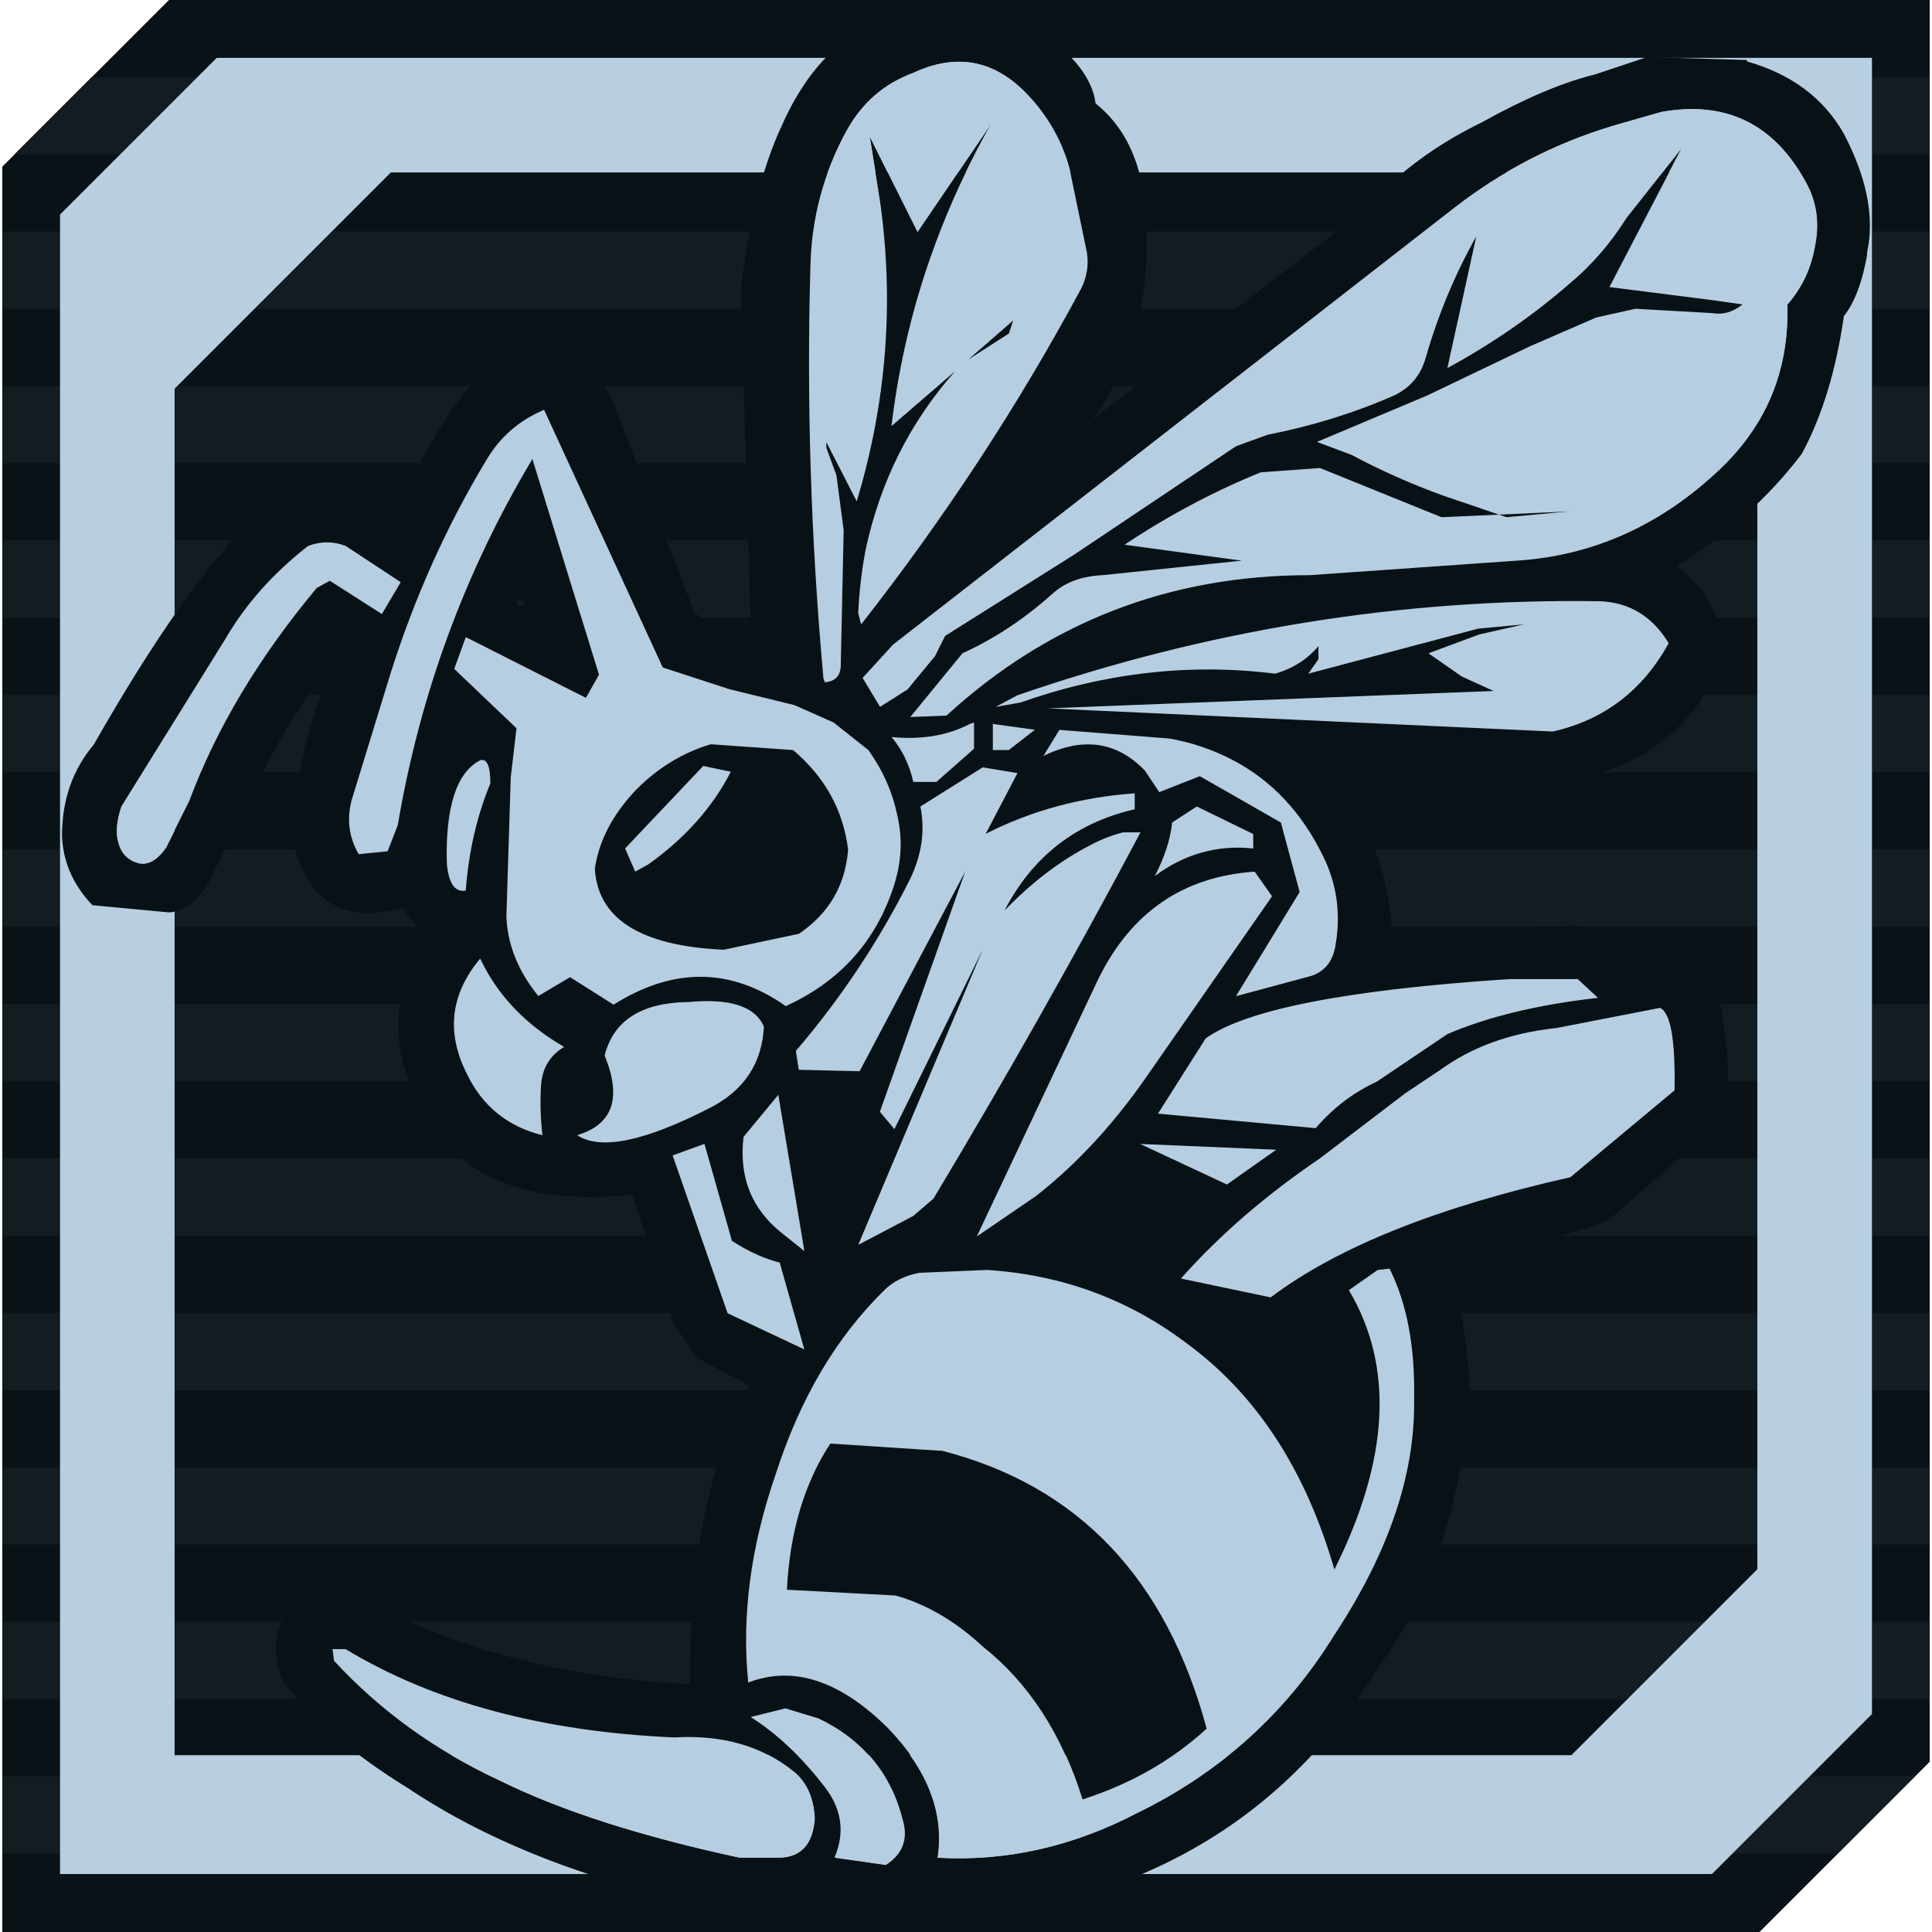 <?xml version="1.0" encoding="UTF-8"?>
<!DOCTYPE svg PUBLIC "-//W3C//DTD SVG 1.1//EN" "http://www.w3.org/Graphics/SVG/1.1/DTD/svg11.dtd">
<!-- Creator: CorelDRAW X6 -->
<svg xmlns="http://www.w3.org/2000/svg" xml:space="preserve" width="50px" height="50px" version="1.1" style="shape-rendering:geometricPrecision; text-rendering:geometricPrecision; image-rendering:optimizeQuality; fill-rule:evenodd; clip-rule:evenodd"
viewBox="0 0 29375 29445"
 xmlns:xlink="http://www.w3.org/1999/xlink">
 <defs>
  <style type="text/css">
   <![CDATA[
    .fil3 {fill:#081115}
    .fil0 {fill:#091216}
    .fil1 {fill:#131C20}
    .fil4 {fill:#B6CEE2}
    .fil2 {fill:#B8CFE2}
   ]]>
  </style>
 </defs>
 <g id="Слой_x0020_1">
  <g id="_909718864">
   <g>
    <polygon class="fil0" points="29375,26851 29375,0 2540,0 0,2540 0,29445 26781,29445 "/>
    <g>
     <polygon class="fil1" points="29375,3529 0,3529 0,4706 29375,4706 "/>
     <polygon class="fil1" points="29375,5883 0,5883 0,7060 29375,7060 "/>
     <polygon class="fil1" points="29375,8238 0,8238 0,9415 29375,9415 "/>
     <polygon class="fil1" points="29375,10592 0,10592 0,11769 29375,11769 "/>
     <polygon class="fil1" points="29375,12946 0,12946 0,14123 29375,14123 "/>
     <polygon class="fil1" points="29375,15300 0,15300 0,16478 29375,16478 "/>
     <polygon class="fil1" points="29375,17655 0,17655 0,18832 29375,18832 "/>
     <polygon class="fil1" points="29375,20009 0,20009 0,21186 29375,21186 "/>
     <polygon class="fil1" points="29375,22363 0,22363 0,23541 29375,23541 "/>
     <polygon class="fil1" points="29375,24718 0,24718 0,25895 29375,25895 "/>
     <polygon class="fil1" points="29151,27072 0,27072 0,28249 27974,28249 "/>
     <polygon class="fil1" points="29375,1175 1363,1175 186,2352 29375,2352 "/>
    </g>
   </g>
   <path class="fil2" d="M23914 26750l-21288 0 0 -20826 3296 -3296 20826 0 0 21288 -2834 2834zm4581 -626l0 -25242 -25227 0 -2388 2388 0 25292 25176 0 2439 -2439z"/>
  </g>
  <g id="_909738208">
   <g>
    <path class="fil3" d="M12581 6781l441 860c456,-1515 574,-3044 353,-4588l-154 -971 728 1456 1125 -1655c-824,1456 -1331,2993 -1522,4611l971 -838c-691,779 -1147,1691 -1368,2736 -59,309 -96,625 -110,949l44 176c1279,-1632 2397,-3338 3353,-5118 88,-176 118,-360 88,-552l-265 -1279c-118,-426 -331,-801 -640,-1125 -500,-529 -1081,-640 -1743,-331 -441,162 -779,456 -1015,882 -353,647 -537,1338 -551,2074 -59,2059 7,4147 198,6265l22 66c162,-15 243,-103 243,-265l44 -2052 -110 -838 -154 -419 22 -44m551 -6353c441,-279 882,-419 1324,-419 750,15 1360,302 1831,861 221,235 346,470 375,706 515,412 772,1059 772,1941 29,750 -81,1397 -331,1941 -132,397 -302,713 -507,949l4037 -3110 397 -375c412,-412 919,-765 1522,-1059 662,-368 1235,-610 1721,-728l794 -265 1522 44 0 22c676,191 1169,559 1478,1103 353,677 470,1279 353,1809l0 44c-74,412 -191,721 -353,926 -118,824 -331,1522 -640,2096 -500,662 -1140,1235 -1919,1721 412,279 647,669 706,1169 -118,765 -588,1368 -1412,1809l-1081 397 -1257 176 -2030 -243c471,779 721,1552 750,2316l2780 -154c426,59 743,228 949,507 456,-132 846,-22 1169,331 103,250 176,699 221,1346 -15,603 -206,1007 -574,1213l-904 794 -353 309 -441 154 -89 22 -1919 529c191,441 309,1118 353,2030 -177,1691 -632,3030 -1368,4015 -1029,1691 -2449,2838 -4258,3441 -691,250 -1280,375 -1765,375l-22 0 -971 -88c-294,191 -654,309 -1081,353 -338,-15 -647,-132 -927,-353 -323,88 -677,88 -1059,0 -1912,-383 -3493,-993 -4743,-1831 -794,-485 -1427,-1022 -1897,-1611 -162,-368 -154,-706 22,-1015l243 -221 927 -44c1485,794 3155,1228 5008,1302 -29,-1824 272,-3338 905,-4544l-794 -419 -353 -507 -640 -1985c-1368,147 -2353,-154 -2956,-905 -750,-1044 -809,-2044 -177,-3000l-375 -463c-544,147 -971,74 -1280,-221 -265,-324 -397,-669 -397,-1037 103,-1000 324,-1838 662,-2515 -456,515 -897,1228 -1324,2140l-640 1302c-176,250 -368,382 -574,397l-1169 -110c-294,-309 -449,-662 -463,-1059 0,-544 162,-1007 485,-1390 912,-1603 1721,-2750 2427,-3441 279,-338 647,-500 1103,-485 338,-15 698,103 1081,353 765,-1632 1441,-2449 2030,-2449 662,15 1096,309 1301,882l1213 3133 463 331 397 -22 -154 -5228c118,-1029 323,-1860 618,-2493 309,-706 728,-1206 1257,-1500m11383 1500c-868,265 -1662,677 -2383,1235l-8559 6662 -463 507 265 441 419 -265 419 -507 154 -309 1963 -1236 2471 -1655 486 -176c677,-132 1316,-331 1919,-596 250,-118 412,-309 485,-574 191,-662 449,-1279 772,-1853l-441 2008c677,-368 1294,-794 1853,-1279 338,-279 632,-618 882,-1015l838 -1059 -1103 2118 1566 199 463 66c-147,118 -302,162 -463,132l-1169 -66 -596 132 -1015 441 -1566 750 -1677 706 529 199c441,235 905,441 1390,618l971 331 949 -88 -1941 88 -1853 -750 -904 66c-721,294 -1412,662 -2074,1103l1787 243 -2118 221c-324,15 -581,110 -772,287 -426,382 -882,684 -1368,904l-794 971 551 -22c1559,-1427 3405,-2140 5537,-2140l3155 -221c1132,-73 2140,-515 3022,-1323 765,-691 1133,-1552 1103,-2581 221,-250 360,-544 419,-883 73,-353 29,-677 -132,-971 -485,-897 -1221,-1257 -2206,-1081l-772 221m-2008 7743l-772 287 507 353 485 221 -6795 265 7699 353c779,-176 1368,-625 1765,-1346 -250,-412 -603,-625 -1059,-640 -3015,-44 -5971,434 -8868,1434l-331 177 375 -66c1294,-456 2588,-603 3883,-441 265,-74 485,-213 662,-419l0 198 -154 221 2581 -684 22 88m1500 5250l-1037 0c-2471,162 -4015,463 -4633,904l-728 1147 2404 221c265,-309 574,-544 927,-706l1081 -728c618,-265 1382,-449 2294,-552l-309 -287m-3684 -552c74,-470 7,-912 -199,-1323 -324,-662 -780,-1147 -1368,-1456 -309,-162 -633,-272 -971,-331l-1677 -132 -243 397c603,-294 1118,-221 1544,221l221 331 618 -243 1235 706 287 1059 -971 1588 1147 -309c221,-73 345,-243 375,-507m3353 1302c-691,74 -1279,287 -1765,640l-529 353 -1302 993c-824,559 -1530,1169 -2118,1831l1368 287c1015,-765 2537,-1375 4567,-1831l1588 -1324c15,-765 -59,-1184 -221,-1257l-1588 309m-2713 3684l-441 309c691,1162 618,2581 -221,4258 -441,-1530 -1199,-2684 -2272,-3463 -882,-662 -1890,-1030 -3022,-1103l-1037 44c-221,44 -397,132 -529,265 -735,721 -1287,1654 -1654,2802 -383,1103 -522,2162 -419,3177 691,-265 1404,-29 2140,706 603,632 853,1287 750,1963 1044,59 2059,-169 3045,-684 1265,-618 2265,-1522 3000,-2713 824,-1250 1228,-2441 1213,-3574l0 -22c15,-794 -110,-1456 -375,-1985l-176 22m-5625 -14273l-618 397 684 -596 -66 199m-243 5956l0 397 243 0 397 -309 -640 -88m-287 375l0 -397 -66 22c-338,177 -735,243 -1191,199 162,191 272,419 331,684l353 0 574 -507m-1611 22l-529 -419 -596 -265 -993 -243 -1015 -331 -1809 -3927c-382,162 -677,419 -883,772 -603,1000 -1088,2081 -1456,3243l-596 1941c-74,294 -37,566 110,816l441 -44 154 -397c338,-2000 1022,-3860 2052,-5581l1015 3287 -199 353 -1831 -926 -176 485 949 904 -88 750 -66 2118c15,427 177,831 486,1213l485 -287 662 419c912,-574 1787,-566 2625,22 809,-368 1353,-963 1632,-1787 132,-382 154,-757 66,-1125 -74,-353 -221,-684 -441,-993m794 860c74,368 22,735 -154,1103 -470,941 -1052,1816 -1743,2625l44 287 927 22 1610 -3044 -1301 3662 221 265 1346 -2736 -1897 4500 838 -441 309 -265c1103,-1838 2155,-3699 3155,-5581l-265 0c-176,44 -346,110 -507,199 -456,235 -890,566 -1301,993 426,-824 1088,-1338 1985,-1544l0 -243c-824,59 -1581,265 -2272,618l485 -926 -529 -88 -949 596m-1941 -860c485,412 765,919 838,1522 -44,544 -294,971 -750,1279l-1147 243c-1265,-59 -1919,-470 -1963,-1235 59,-412 257,-802 596,-1169 338,-353 728,-596 1169,-728l1257 88m7302 2228l-265 -375c-1088,74 -1882,618 -2382,1633l-1853 3927 904 -618c618,-485 1177,-1088 1677,-1809l1919 -2758m-1147 -1368l-375 243c-30,265 -118,537 -265,816 456,-338 956,-478 1500,-419l0 -221 -860 -419m-7103 -530l-419 -88 -1191 1257 154 353 199 -110c559,-397 978,-868 1258,-1412m-3243 -2537l88 0 0 -88 -88 0 0 88m-3199 -904c-529,412 -949,883 -1257,1412l-1588 2559c-74,221 -88,404 -44,551 44,162 147,265 309,309 147,30 287,-51 419,-243l353 -706c412,-1103 1059,-2184 1941,-3243l199 -110 794 507 287 -485 -838 -552c-191,-73 -382,-73 -574,0m2625 3265c-176,88 -309,265 -397,529 -88,279 -125,632 -110,1059 30,294 125,426 287,397 44,-588 169,-1133 375,-1633 0,-265 -51,-382 -154,-353m-2250 13545l22 176c706,765 1551,1375 2537,1831 926,456 2140,846 3640,1169l552 0c368,15 566,-184 596,-596 -15,-309 -118,-544 -309,-706 -485,-397 -1096,-574 -1831,-529 -2000,-88 -3669,-537 -5008,-1346l-199 0m2052 -8758c235,485 618,794 1147,926 -30,-250 -37,-500 -22,-750 15,-265 132,-463 353,-596 -588,-338 -1015,-787 -1280,-1346 -456,544 -522,1133 -198,1765m3375 -1103l-22 0c-706,15 -1125,287 -1258,816 265,647 125,1052 -419,1213 353,235 1029,96 2030,-419 515,-265 787,-677 816,-1235 -132,-309 -515,-434 -1147,-375m8207 2780l750 -529 -2074 -88 1324 618m-7368 -728c-73,618 125,1110 596,1478l331 265 -397 -2382 -529 640m3000 4787l22 0c2074,530 3419,1941 4037,4236 -529,485 -1162,846 -1897,1081 -309,-1000 -816,-1780 -1522,-2338 -412,-382 -853,-640 -1323,-772l-1655 -88c44,-883 265,-1625 662,-2228l1677 110m-2449 -2868c-235,-59 -478,-169 -728,-331l-419 -1478 -485 176 838 2405 1169 551 -375 -1323m-441 6927c397,250 772,603 1125,1059 265,338 316,699 154,1081l772 110c250,-162 338,-383 265,-662 -176,-721 -603,-1243 -1279,-1566l-507 -154 -529 132z"/>
    <path class="fil4" d="M12559 6825l154 419 110 838 -44 2052c0,162 -81,250 -243,265l-22 -66c-191,-2118 -257,-4206 -198,-6265 15,-735 198,-1427 551,-2074 235,-427 574,-721 1015,-882 662,-309 1243,-199 1743,331 309,324 522,699 640,1125l265 1279c30,191 0,375 -88,552 -956,1779 -2074,3485 -3353,5118l-44 -176c15,-324 52,-640 110,-949 221,-1044 677,-1956 1368,-2736l-971 838c191,-1618 699,-3155 1522,-4611l-1125 1655 -728 -1456 154 971c221,1544 103,3074 -353,4588l-441 -860 -22 -44 0 88m9927 2758l-2581 684 154 -221 0 -198c-176,206 -397,345 -662,419 -1294,-162 -2588,-15 -3883,441l-375 66 331 -177c2897,-1000 5854,-1478 8868,-1434 456,15 809,228 1059,640 -397,721 -985,1169 -1765,1346l-7699 -353 6795 -265 -485 -221 -507 -353 772 -287 684 -154 -706 66m2030 -7655l772 -221c985,-176 1721,184 2206,1081 162,294 206,618 132,971 -59,338 -199,632 -419,883 29,1029 -338,1890 -1103,2581 -882,809 -1890,1250 -3022,1323l-3155 221c-2132,0 -3978,713 -5537,2140l-551 22 794 -971c486,-221 941,-522 1368,-904 191,-176 449,-272 772,-287l2118 -221 -1787 -243c662,-441 1353,-809 2074,-1103l904 -66 1853 750 1941 -88 -949 88 -971 -331c-485,-176 -949,-382 -1390,-618l-529 -199 1677 -706 1566 -750 1015 -441 596 -132 1169 66c162,29 316,-15 463,-132l-463 -66 -1566 -199 1103 -2118 -838 1059c-250,397 -544,735 -882,1015 -559,485 -1177,912 -1853,1279l441 -2008c-323,574 -581,1191 -772,1853 -74,265 -235,456 -485,574 -603,265 -1243,463 -1919,596l-486 176 -2471 1655 -1963 1236 -154 309 -419 507 -419 265 -265 -441 463 -507 8559 -6662c721,-559 1515,-971 2383,-1235m-507 12993l309 287c-912,103 -1676,287 -2294,552l-1081 728c-353,162 -662,397 -927,706l-2404 -221 728 -1147c618,-441 2162,-743 4633,-904l1037 0m-8670 -9839l66 -199 -684 596 618 -397m5625 14273l176 -22c265,529 390,1191 375,1985l0 22c15,1133 -390,2324 -1213,3574 -735,1191 -1735,2096 -3000,2713 -985,515 -2000,743 -3045,684 103,-677 -147,-1331 -750,-1963 -735,-735 -1449,-971 -2140,-706 -103,-1015 37,-2073 419,-3177 368,-1147 919,-2081 1654,-2802 132,-132 309,-221 529,-265l1037 -44c1132,73 2140,441 3022,1103 1074,779 1831,1934 2272,3463 838,-1677 912,-3096 221,-4258l441 -309m2713 -3684l1588 -309c162,73 235,493 221,1257l-1588 1324c-2030,456 -3552,1066 -4567,1831l-1368 -287c588,-662 1294,-1272 2118,-1831l1302 -993 529 -353c485,-353 1074,-566 1765,-640m-3353 -1302c-30,265 -155,434 -375,507l-1147 309 971 -1588 -287 -1059 -1235 -706 -618 243 -221 -331c-427,-441 -941,-515 -1544,-221l243 -397 1677 132c338,59 662,169 971,331 588,309 1044,794 1368,1456 206,412 272,853 199,1323m-5515 -2956l-574 507 -353 0c-59,-265 -169,-493 -331,-684 456,44 853,-22 1191,-199l66 -22 0 397m287 -375l640 88 -397 309 -243 0 0 -397m-3044 397l-1257 -88c-441,132 -831,375 -1169,728 -338,368 -537,758 -596,1169 44,765 699,1177 1963,1235l1147 -243c456,-309 706,-735 750,-1279 -73,-603 -353,-1110 -838,-1522m1941 860l949 -596 529 88 -485 926c691,-353 1449,-559 2272,-618l0 243c-897,206 -1559,721 -1985,1544 412,-427 845,-758 1301,-993 162,-88 331,-154 507,-199l265 0c-1000,1882 -2051,3743 -3155,5581l-309 265 -838 441 1897 -4500 -1346 2736 -221 -265 1301 -3662 -1610 3044 -927 -22 -44 -287c691,-809 1272,-1684 1743,-2625 176,-368 228,-735 154,-1103m-794 -860c221,309 368,640 441,993 88,368 66,742 -66,1125 -279,824 -824,1419 -1632,1787 -838,-588 -1713,-596 -2625,-22l-662 -419 -485 287c-309,-382 -471,-787 -486,-1213l66 -2118 88 -750 -949 -904 176 -485 1831 926 199 -353 -1015 -3287c-1029,1721 -1713,3581 -2052,5581l-154 397 -441 44c-147,-250 -184,-522 -110,-816l596 -1941c368,-1162 853,-2243 1456,-3243 206,-353 500,-610 883,-772l1809 3927 1015 331 993 243 596 265 529 419m-2096 331c-279,544 -699,1015 -1258,1412l-199 110 -154 -353 1191 -1257 419 88m7103 530l860 419 0 221c-544,-59 -1044,81 -1500,419 147,-279 235,-551 265,-816l375 -243m1147 1368l-1919 2758c-500,721 -1059,1324 -1677,1809l-904 618 1853 -3927c500,-1015 1294,-1559 2382,-1633l265 375m-14692 -5339c191,-73 382,-73 574,0l838 552 -287 485 -794 -507 -199 110c-883,1059 -1530,2140 -1941,3243l-353 706c-132,191 -272,272 -419,243 -162,-44 -265,-147 -309,-309 -44,-147 -29,-331 44,-551l1588 -2559c309,-529 728,-1000 1257,-1412m2625 3265c103,-30 154,88 154,353 -206,500 -331,1044 -375,1633 -162,29 -257,-103 -287,-397 -15,-427 22,-780 110,-1059 88,-265 221,-441 397,-529m3177 3684c632,-59 1015,66 1147,375 -29,559 -302,971 -816,1235 -1000,515 -1677,654 -2030,419 544,-162 684,-566 419,-1213 132,-529 552,-802 1258,-816l22 0m-3375 1103c-324,-632 -258,-1221 198,-1765 265,559 691,1007 1280,1346 -221,132 -338,331 -353,596 -15,250 -7,500 22,750 -529,-132 -912,-441 -1147,-926m-2052 8758l199 0c1338,809 3008,1257 5008,1346 735,-44 1346,132 1831,529 191,162 294,397 309,706 -30,412 -228,610 -596,596l-552 0c-1500,-323 -2713,-713 -3640,-1169 -985,-456 -1831,-1066 -2537,-1831l-22 -176m6265 -7809l529 -640 397 2382 -331 -265c-471,-368 -669,-860 -596,-1478m7368 728l-1324 -618 2074 88 -750 529m-6817 1191l375 1323 -1169 -551 -838 -2405 485 -176 419 1478c250,162 493,272 728,331m2449 2868l-1677 -110c-397,603 -618,1346 -662,2228l1655 88c470,132 912,390 1323,772 706,559 1213,1338 1522,2338 735,-235 1368,-596 1897,-1081 -618,-2294 -1963,-3706 -4037,-4236l-22 0m-2890 4059l529 -132 507 154c677,324 1103,846 1279,1566 74,279 -15,500 -265,662l-772 -110c162,-382 110,-743 -154,-1081 -353,-456 -728,-809 -1125,-1059z"/>
   </g>
  </g>
 </g>
</svg>
